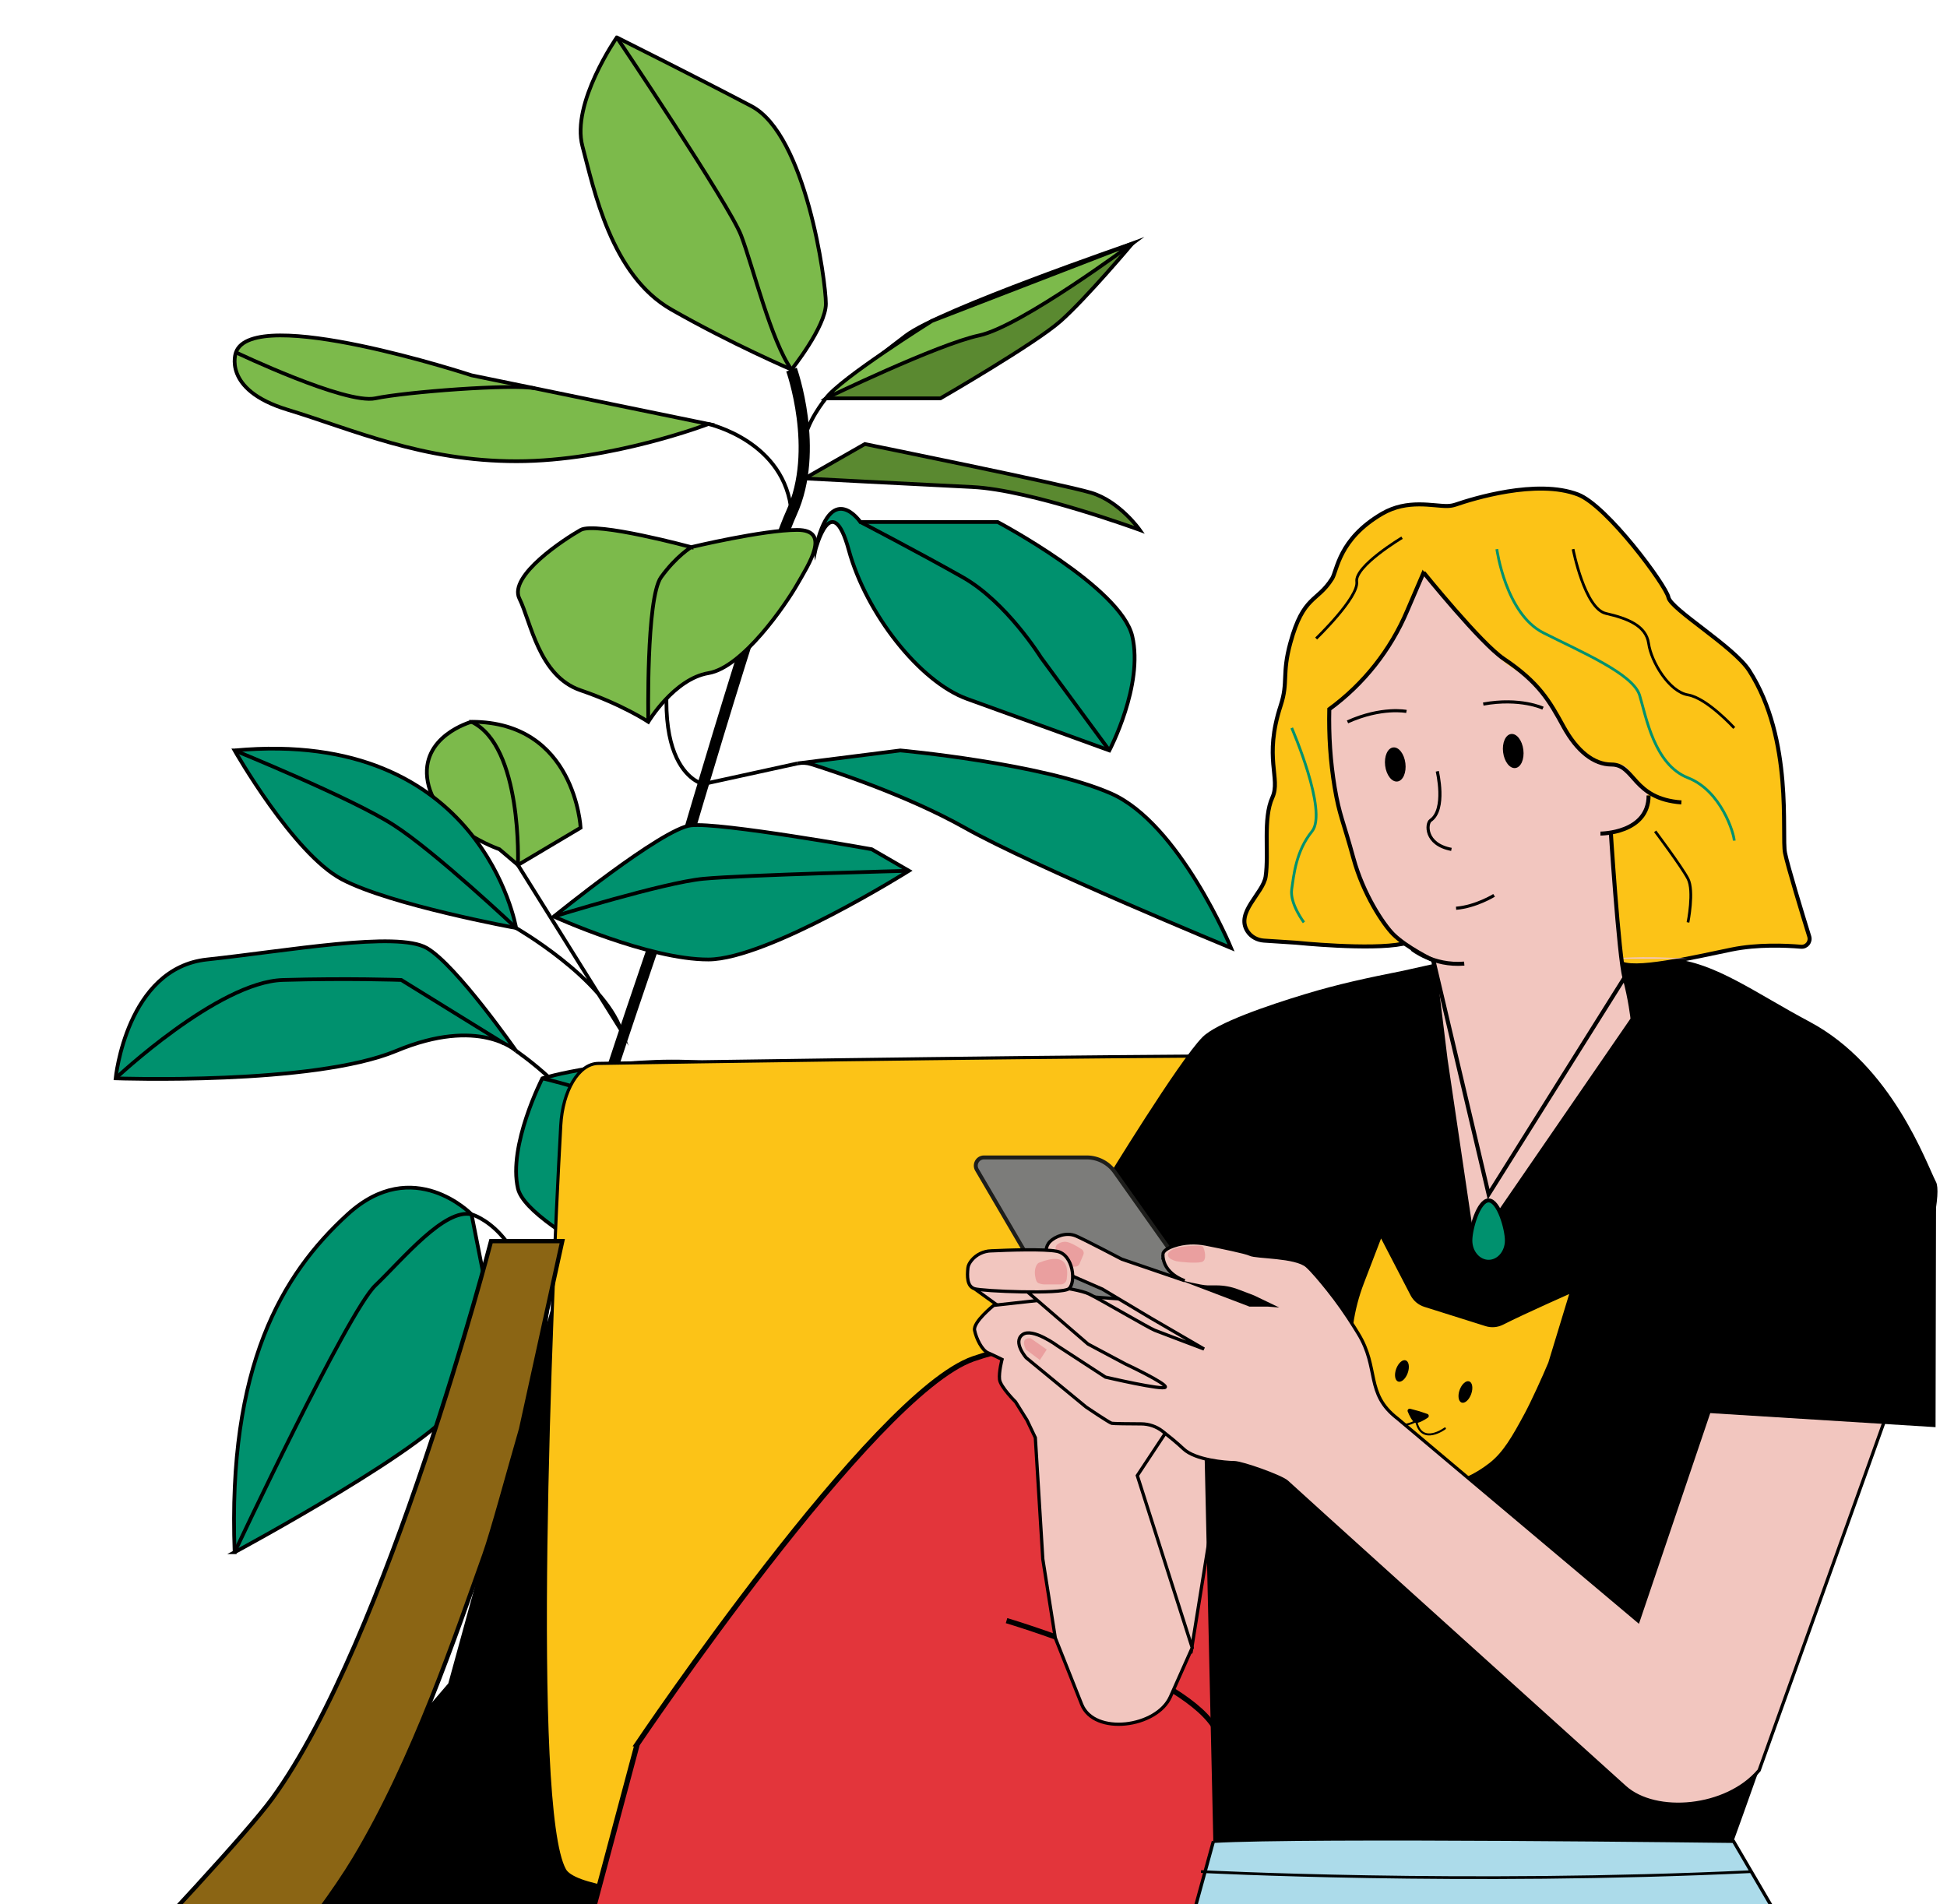 <?xml version="1.0" encoding="UTF-8"?> <svg xmlns="http://www.w3.org/2000/svg" xmlns:xlink="http://www.w3.org/1999/xlink" id="_Слой_2" data-name="Слой 2" viewBox="0 0 825 807"><defs><style> .cls-1 { fill: #8b6514; stroke-width: 1.8px; } .cls-1, .cls-2, .cls-3, .cls-4, .cls-5, .cls-6, .cls-7, .cls-8, .cls-9, .cls-10, .cls-11, .cls-12, .cls-13, .cls-14, .cls-15, .cls-16, .cls-17, .cls-18, .cls-19, .cls-20, .cls-21, .cls-22 { stroke-miterlimit: 10; } .cls-1, .cls-2, .cls-3, .cls-4, .cls-5, .cls-6, .cls-7, .cls-8, .cls-9, .cls-10, .cls-12, .cls-13, .cls-14, .cls-16, .cls-17, .cls-18, .cls-19, .cls-20, .cls-21, .cls-22 { stroke: #000; } .cls-2 { stroke-width: 1.33px; } .cls-2, .cls-9, .cls-23, .cls-17 { fill: #fcc317; } .cls-24, .cls-25, .cls-26, .cls-23, .cls-27 { stroke-width: 0px; } .cls-3, .cls-4 { stroke-width: 2.24px; } .cls-3, .cls-6, .cls-25, .cls-13, .cls-14, .cls-15, .cls-18, .cls-19, .cls-21, .cls-22 { fill: none; } .cls-4 { fill: #e3353b; } .cls-5, .cls-26, .cls-16 { fill: #f2c6bf; } .cls-5, .cls-17, .cls-22 { stroke-width: 1.7px; } .cls-6, .cls-15 { stroke-width: 1.16px; } .cls-7 { fill: #acdbea; stroke-width: 1.4px; } .cls-8 { fill: #5a8930; } .cls-8, .cls-12, .cls-14, .cls-20 { stroke-width: 1.58px; } .cls-9 { stroke-width: 2.05px; } .cls-10 { stroke-width: 1.68px; } .cls-10, .cls-20 { fill: #00916e; } .cls-11 { fill: #7c7c7a; stroke: #1d1d1b; stroke-width: 1.67px; } .cls-12 { fill: #7cba4b; } .cls-13 { stroke-width: 1.33px; } .cls-28 { clip-path: url(#clippath); } .cls-15 { stroke: #00916e; } .cls-16 { stroke-width: 1.38px; } .cls-18 { stroke-linecap: round; stroke-width: .86px; } .cls-19 { stroke-width: 4.75px; } .cls-21 { stroke-width: 1.72px; } .cls-27 { fill: #ea9f9f; } </style><clipPath id="clippath"><rect class="cls-25" width="825" height="807"></rect></clipPath></defs><g id="Layer_1" data-name="Layer 1"><g class="cls-28"><g><g><path class="cls-12" d="m99.97,149.34s-6.07,15.78,21.84,24.27c27.91,8.49,57.03,21.84,97.08,21.84s81.3-15.78,81.3-15.78l-100.39-20.63s-92.55-30.34-99.83-9.71Z"></path><path class="cls-12" d="m261.36,15.86s-19.42,27.91-14.56,46.11c4.85,18.2,12.13,54.61,37.62,69.17,25.48,14.56,50.97,25.48,50.97,25.48,0,0,14.56-18.2,14.56-27.91s-8.49-71.6-31.55-83.73c-23.06-12.13-57.03-29.12-57.03-29.12Z"></path><path class="cls-8" d="m349.95,168.8s19.42-15.64,33.98-26.65c14.56-11.01,95.87-38.93,95.87-38.93,0,0-19.42,23.1-30.34,32.79-10.92,9.68-50.97,32.79-50.97,32.79h-48.54Z"></path><path class="cls-12" d="m349.95,168.8s47.33-22.92,64.92-26.65c17.6-3.73,64.92-38.93,64.92-38.93l-84.91,32.79s-38.87,24.34-44.94,32.79Z"></path><path class="cls-8" d="m340.98,202.73l25.48-14.56s83.73,16.99,95.87,20.63c12.13,3.64,20.63,15.78,20.63,15.78,0,0-46.11-16.99-70.99-18.2-24.88-1.21-70.99-3.64-70.99-3.64Z"></path><path class="cls-20" d="m381.5,318.01s60.07,5.46,89.19,18.2c29.12,12.74,50.97,65.53,50.97,65.53,0,0-83.73-34.58-112.85-50.97-24.33-13.69-55.48-23.93-65.08-26.94-1.91-.6-3.94-.7-5.91-.3l43.68-5.52Z"></path><path class="cls-19" d="m335.39,156.62s12.13,33.98,0,60.67c-12.13,26.7-52.9,167.46-52.9,167.46,0,0-45.39,129.84-51.46,165.03-6.07,35.19-11.56,207.51-11.56,207.51"></path><path class="cls-12" d="m199.8,305.88s-22.17,6.07-18.53,25.48c3.64,19.42,30.34,28.52,30.34,28.52l7.86,6.67,26.55-15.78s-2.21-44.9-46.22-44.9Z"></path><path class="cls-20" d="m234.67,388.4s45.82-37.25,58.1-38.65c12.28-1.4,76.59,10.13,76.59,10.13l15.78,9.13s-59.67,37.48-84.94,37.59-65.53-18.2-65.53-18.2Z"></path><path class="cls-20" d="m99.41,657.79s87.93-47.33,94-63.1c6.07-15.78,13.35-44.9,13.35-44.9l-6.95-35.19s-24.6-25.48-52.51,0c-27.91,25.48-50.87,64.31-47.88,143.19Z"></path><path class="cls-20" d="m99.41,318.01s24.83,43.69,45.46,54.61c20.63,10.92,73.82,20.63,73.82,20.63,0,0-14.26-84.94-119.27-75.24Z"></path><path class="cls-20" d="m345.5,233.07s6.87-26.7,14.15,0c7.28,26.7,29.95,55.82,50.16,63.1,20.22,7.28,60.26,21.84,60.26,21.84,0,0,14.56-27.64,9.71-48.4-4.85-20.76-57.03-48.4-57.03-48.4h-58.19s-12.58-18.47-19.06,11.87Z"></path><path class="cls-20" d="m218.68,445.32s-15.57-14.67-50.76,0c-35.19,14.67-118.92,11.64-118.92,11.64,0,0,4.61-46.72,38.71-50.36,34.1-3.64,80.62-12.14,93.16-4.85,12.54,7.28,37.81,43.57,37.81,43.57Z"></path><path class="cls-14" d="m300.19,179.68s32.76,7.28,35.19,37.62"></path><path class="cls-14" d="m349.95,168.8s-8.87,10.72-9.17,19.37"></path><path class="cls-14" d="m337.82,323.54l-39.83,8.71s-30.39-5.96-6.36-87.67"></path><path class="cls-14" d="m218.68,445.32s28.21,19.31,29.82,34.68"></path><path class="cls-20" d="m229.81,456.96s-14.62,28.52-10.34,46.72c4.28,18.2,80.73,50.97,80.73,50.97l45.31,8.49s20.22-21.84,19.01-44.9c-1.21-23.06-29.65-65.44-66.52-67.96-36.88-2.51-68.17,6.67-68.17,6.67Z"></path><path class="cls-12" d="m292.91,231.86s-40.39-10.92-46.89-7.28c-6.5,3.64-30.77,19.42-25.92,29.12,4.85,9.71,8.15,32.76,25.92,38.83,17.77,6.07,28.69,13.35,28.69,13.35,0,0,10.92-18.2,25.48-20.63,14.56-2.43,32.76-29.12,37.62-37.62,4.85-8.49,14.56-23.06,0-23.06s-44.9,7.28-44.9,7.28Z"></path><path class="cls-12" d="m99.97,149.34s46.47,22.16,59.08,19.46c12.61-2.69,58.16-6.18,67.62-4.23"></path><path class="cls-12" d="m261.36,15.86s47.73,70.97,52.67,83.91c4.94,12.94,12.74,44.84,21.35,56.85"></path><path class="cls-12" d="m274.71,305.88s-1-52.4,5.41-61.3c6.41-8.9,12.79-12.72,12.79-12.72"></path><path class="cls-14" d="m364.56,221.2s24.71,12.86,43.32,23.38c18.61,10.52,33.17,33.98,33.17,33.98l29.03,39.46"></path><path class="cls-14" d="m229.81,456.96s47.64,10.9,63.1,27.89c15.46,16.99,52.59,78.29,52.59,78.29"></path><path class="cls-14" d="m49,456.96s43.37-40.87,70.88-41.68c27.51-.81,50.16,0,50.16,0l43.41,26.83"></path><path class="cls-14" d="m99.41,657.79s47.84-101.75,59.64-113.07c11.8-11.33,29.26-32.73,40.76-30.12,0,0,23.63,6.29,26.86,48.54"></path><path class="cls-14" d="m234.67,388.4s46.46-14.38,63.32-16c16.86-1.62,87.15-3.39,87.15-3.39"></path><path class="cls-14" d="m99.41,318.01s49.59,20.17,67.39,31.62c17.8,11.44,51.88,43.62,51.88,43.62,0,0,36.58,21.03,44.54,43.37l-43.76-70.07s2.01-50.34-19.66-60.67"></path></g><polygon class="cls-24" points="236.56 543.49 288.09 682.47 722.15 805.88 259.35 835.18 9.22 1024.93 -12.54 949.88 189.96 713.36 236.56 543.49"></polygon><path class="cls-2" d="m237.61,476.9c.82-14.81,7.64-26.12,15.84-26.26,78.41-1.3,454.26-7.16,463.77.24,8.73,6.79,8.94,233.01,8.74,313.47-.04,15.68-6.9,28.49-15.53,29.01-81.24,4.91-456.34,26.06-471.22-.95-14.56-26.43-6.03-235.22-1.6-315.51Z"></path><path class="cls-4" d="m269.99,739.15s99.89-148.44,142.39-163.32c42.51-14.88,205.4-33.1,205.4-33.1,0,0,58.14,269.41,36.89,291.52-21.25,22.11-242.28,39.12-242.28,39.12l-131.24-5.18c-23.15-.91-39.47-23.06-33.49-45.44l22.34-83.6Z"></path><path class="cls-1" d="m208.07,525.96s-43.92,169.17-92.69,236.14c-20.64,28.34-149.69,160.94-149.69,160.94v29.84H9.76s107.42-110.17,140.47-165.26c25.33-42.22,43.01-95.33,54.97-128.62,3.48-9.68,10.06-34.34,15.57-53.35l17.48-79.69h-30.18Z"></path><polygon class="cls-16" points="504.7 700.1 532.12 529.62 495.94 502.67 461.18 643.85 486.41 706.89 504.7 700.1"></polygon><path class="cls-24" d="m766.75,432.96c-22.6-11.97-40.13-25.26-58.51-26.66l-98.57,1.7-15.28,3.4c-15.24,3.03-27.38,5.62-41.45,9.89-15.94,4.83-37.35,12.15-43.38,18.17-9.94,9.94-41.25,61.32-41.25,61.32l40.57,47.53,5.24,231.98h220.4s95-261.81,85.82-279.41c-4.07-7.8-18.55-49.34-53.61-67.92Z"></path><path class="cls-11" d="m416.95,490.48h43.51c4.73,0,9.17,2.3,11.9,6.16l36.55,51.67-52.19,20.45-42.77-73.04c-1.36-2.32.31-5.24,3-5.24Z"></path><path class="cls-17" d="m535.59,398.6c-2.79-.18-5.42-1.56-6.96-3.89-5.31-7.98,6.6-16.1,7.66-23.24,1.48-10.04-1.23-24.55,2.86-33.54,3.66-8.05-3.83-16.6,3.52-38.99,3.27-9.96.43-13.13,4.09-26.5,5.54-20.26,11.31-17.14,17.66-27.2,2.24-3.55,2.77-16.78,21.21-27.55,10.79-6.3,21.73-3.14,27.68-3.26,1.21-.02,2.4-.23,3.55-.62,6.99-2.4,34.29-10.94,51.76-4.26,12.33,4.71,37.3,38.49,38.34,43.58,1.04,5.1,27.7,20.88,34.23,31.04,18.84,29.32,13.61,69.66,15.18,77.3,1.19,5.79,7.35,25.96,10.26,35.37.71,2.29-1.12,4.57-3.51,4.36-6.54-.56-18.43-1.06-29.35,1.17-16.14,3.3-42.29,9.55-47.58,5.32-5.29-4.23-31.54-20.09-31.54-20.09,0,0-46.71,9.57-60.3,12.35-13.59,2.78-45.22-.47-45.22-.47l-13.52-.88Z"></path><g><path class="cls-9" d="m657.05,577.72l9.5-31.21s-20.96,9.27-30.1,13.92c-2.08,1.06-4.48,1.26-6.71.55l-25.9-8.16c-2.26-.71-4.14-2.29-5.23-4.39l-13.55-26.12-8.11,21.15c-2.16,5.64-3.69,11.5-4.55,17.48-.96,6.69-3.92,16.09-4.82,25.08-.68,6.78-.87,14.49,2.43,21.49,8.57,18.21,36.03,33.34,61.74,13.29,5.99-4.67,9.88-11.44,15.3-21.52,2.63-4.89,7.51-15.56,10-21.56Z"></path><ellipse class="cls-24" cx="594.06" cy="581" rx="4.77" ry="2.6" transform="translate(-154.03 942.71) rotate(-70.17)"></ellipse><ellipse class="cls-24" cx="620.96" cy="589.91" rx="4.77" ry="2.6" transform="translate(-144.64 973.9) rotate(-70.17)"></ellipse><path class="cls-18" d="m612.25,605.33s-9.63,7.16-12.03-2.59"></path><path class="cls-18" d="m599.87,602.28s-10.52,5.78-11.56-4.22"></path><path class="cls-24" d="m601.32,598l3.48,1.17c.7.24.83,1.17.22,1.59-1.42.96-3.59,2.25-5.01,2.25-.06,0-.09-.02-.14-.02-.05,0-.1,0-.16-.03s-.1-.04-.14-.06c-.05-.02-.09-.03-.14-.06-1.19-.78-2.28-3.06-2.93-4.65-.28-.69.34-1.4,1.06-1.2l3.71,1s.03,0,.05.02Z"></path></g><path class="cls-26" d="m681.88,406.3h33.35c-19.72-1.49-33.35,0-33.35,0Z"></path><path class="cls-5" d="m691.77,431.84s-.96-8.75-3.42-17.54c-2.46-8.79-6.04-65.13-6.04-65.13l-3.18-23.33-2.06-16.74c-3.72-16.68-15.62-30.35-31.63-36.32l-2.57-.96c-3.44-3.75-11.63-4.13-15.38-7.56l-24.26-21.64-6.94,16.16c-7.02,16.65-18.44,31.08-33.03,41.75h0c-.26,11.11.46,22.23,2.29,33.19,1.97,11.79,3.66,14.27,7.96,30.04,4.11,15.08,12.63,27.93,16.84,32.14,5.65,5.64,17.04,11.11,17.04,11.11l5.15,42.02,11.93,80.67,67.31-97.85Z"></path><path class="cls-26" d="m678.78,353.11s4.35,1.16,12.47-2.55c13.2-6.02,3.57-33.58,3.57-33.58l-23.96-2.5,7.91,38.64Z"></path><path class="cls-23" d="m602.21,240.71s7.85,10.16,19.09,23.07c5.86,6.73,9.76,9.81,13.81,14.61,3.12,3.71,12.52,8.33,15.82,12.2,6.03,7.07,8.69,11.4,9.95,15.76,1.65,5.72,14.65,18.77,23.67,17.63,4.84-.61,6.08,3.02,10.06,8.48,1.37,1.88,1.47,1.85,3.44,3.61,8.66,7.74,20.12,16.2,20.12,16.2l20.26-30.7-74.66-79.39-57.14-18.38-4.42,16.89Z"></path><path class="cls-22" d="m603.22,242.61s24.26,30.05,33.91,36.53c15.06,10.12,19.4,17.87,25.42,28.85,5.64,10.29,12.75,15.99,20.3,15.99,9.9,0,8.92,14.53,29.61,16.05"></path><path class="cls-22" d="m678.15,353.24s20.41.04,20.41-16.15"></path><path class="cls-3" d="m426.5,686.77s72.23,21.33,87.65,44.43"></path><polyline class="cls-16" points="412.92 546.11 426.71 556.07 454.53 559.16 440.81 542.32 414.37 545.76"></polyline><path class="cls-16" d="m430.32,594.07l4.85,7.76,3.53,7.4,3.17,51.48,5.29,33.38,11.18,28.16c5.28,13.3,31.82,9.85,37.6-3.23l9.24-20.75-23.27-72.97,27.67-41.82-12.34-31.38-40.2-2.91-35.97,3.97s-8.82,7.05-8.11,10.58c.71,3.53,3.17,8.46,5.64,9.52,2.47,1.06,5.99,2.82,5.99,2.82,0,0-1.41,5.29-1.06,8.46.35,3.17,6.79,9.52,6.79,9.52Z"></path><path class="cls-16" d="m492.74,531.74c-.02-1.66,2.12-2.89,4.76-3.78,4.33-1.45,8.98-1.64,13.46-.76,6.51,1.28,16.94,3.41,18.74,4.31,2.64,1.32,19.36.76,24.12,4.99,2.19,1.95,5.68,6.11,8.82,10.03,4.09,5.12,7.86,10.5,11.31,16.07l1.51,2.44c9.18,14.83,2.86,25.46,16.7,36.08l101.98,85.82,44.29-130.88,69.39,20.08-62.43,174.08c-13.74,16.25-43.85,18.86-56.91,7.07-47.45-42.81-141.53-127.71-143.11-129.29-2.12-2.12-19.04-8.2-22.48-8.2s-16.4-1.06-21.42-5.82c-2.66-2.52-6.15-5.34-8.83-7.44-2.6-2.03-5.79-3.14-9.08-3.15-4.92-.02-11.83-.08-12.5-.25-1.06-.26-10.84-6.88-10.84-6.88l-25.39-20.89s-5.82-6.61-1.59-9.79c4.23-3.17,14.96,4.82,14.96,4.82l20.21,13.17s24.86,5.82,25.39,4.23c.53-1.59-16.93-9.79-16.93-9.79l-15.87-8.46-30.68-26.45s25.39,2.38,31.21,5.29c5.82,2.91,25.12,14.28,27.77,15.34s20.89,7.93,20.89,7.93l-22.74-13.22-20.36-12.17-16.4-7.14-7.4-7.67s-.53-3.17,1.59-5.29c2.12-2.12,6.88-4.23,11.11-2.38,4.23,1.85,19.31,9.79,19.31,9.79l26.71,9.14s-9.18-2.85-9.26-10.99Z"></path><path class="cls-27" d="m447.6,529.95c-.59-.88-.35-2.06.52-2.68.76-.54,1.84-1.06,3.17-1.06,1.9,0,5.19,1.96,7.03,3.17.78.51,1.09,1.51.72,2.37l-1.62,3.83c-.3.72-1,1.18-1.78,1.18h-2c-.74,0-1.42-.42-1.74-1.1-.69-1.45-1.97-3.89-2.99-4.47-.56-.31-.98-.78-1.3-1.25Z"></path><path class="cls-16" d="m419.88,530.06c-3.13.14-6.1,1.53-8.11,3.93-.85,1.02-1.52,2.17-1.64,3.31-.35,3.53-.43,7.76,2.78,8.82,3.21,1.06,36.91,2.45,39.99,0,3.07-2.46,2.02-14.45-5.04-15.86-5.34-1.07-20.79-.52-27.98-.19Z"></path><path class="cls-24" d="m499.61,542.32s9.47,2.38,12.08,2.38h3.75c3.15,0,6.28.57,9.23,1.7l6.67,2.54,10.71,5.14-4.79-.38h-7.82l-20.13-7.67-9.71-3.7Z"></path><path class="cls-22" d="m598.37,402.19s8.9,7.24,22.07,6.15"></path><polygon class="cls-24" points="727.75 547.47 712.45 598.07 820.15 604.78 820.37 500.88 727.75 547.47"></polygon><path class="cls-7" d="m514.15,780.28l-17.5,63.76h275.2l-37.3-63.76s-181.28-2.29-220.4,0Z"></path><path class="cls-6" d="m508.9,793.09s111.18,5.83,233.61.03"></path><path class="cls-15" d="m634.25,232.71s3.72,27.38,19.72,35.46c15.99,8.09,38.06,17.38,40.8,26.5,2.74,9.13,6.23,29.39,20.47,34.94,14.23,5.55,19.59,23.94,19.59,26.61"></path><path class="cls-15" d="m547.34,308.48s15.43,35.43,8.6,43.81c-6.82,8.38-7.71,18.5-8.6,24.55s5.17,14.04,5.17,14.04"></path><path class="cls-6" d="m666.56,232.71s4.86,25.17,13.91,27.25c9.05,2.08,17.03,5.12,18.1,12.74,1.06,7.63,8.63,20.43,16.68,21.77,8.04,1.34,19.59,14.01,19.59,14.01"></path><path class="cls-6" d="m594.09,227.86s-20.09,12-19.2,18.64c.89,6.65-17.2,24.08-17.2,24.08"></path><path class="cls-6" d="m701.34,352.29s11.19,14.9,13.9,20.08,0,18.51,0,18.51"></path><polyline class="cls-21" points="688.35 414.3 630.77 506.1 607.38 407"></polyline><path class="cls-10" d="m638.51,525.69c0,4.98-3.47,9.01-7.74,9.01s-7.74-4.03-7.74-9.01,3.47-16.99,7.74-16.99,7.74,12.01,7.74,16.99Z"></path><g><ellipse class="cls-24" cx="641.19" cy="318.29" rx="4.32" ry="7.27" transform="translate(-34.58 82.13) rotate(-7.14)"></ellipse><ellipse class="cls-24" cx="591.2" cy="323.99" rx="4.32" ry="7.27" transform="translate(-35.67 75.96) rotate(-7.14)"></ellipse><path class="cls-13" d="m609.01,326.84s3.92,16.22-2.87,20.84c-1.78,1.21-2.54,10.09,8.87,12.26"></path><path class="cls-13" d="m633.09,379.42s-7.65,4.76-16.11,5.47"></path><path class="cls-13" d="m653.81,300.1s-9.65-4.58-25.31-1.74"></path><path class="cls-13" d="m595.96,301.49s-10.47-2.11-24.98,4.42"></path></g><path class="cls-27" d="m500.74,528.35c-2.99.4-7.28,2.18-5.42,4.56.67.86,2.97,1.52,3.17,1.56,1.45.3,8.05.98,10.64.34s1.22-5.43.64-6.43c-.44-.75-5.24-.54-9.02-.03Z"></path><path class="cls-27" d="m440.3,535.07c-1.48.59-2.01,3.47-1.74,5.23.13.85.34,2.33.91,3.03.49.61,2.23.97,3.02.97h6.94c1.29,0,2.38-.94,2.56-2.21.58-4.12.82-12-11.68-7.01Z"></path><path class="cls-27" d="m434.68,571.88l5.96,4.44,2.89-4.44-6.81-4.77s-4.62-.75-2.04,4.77Z"></path></g></g></g></svg> 